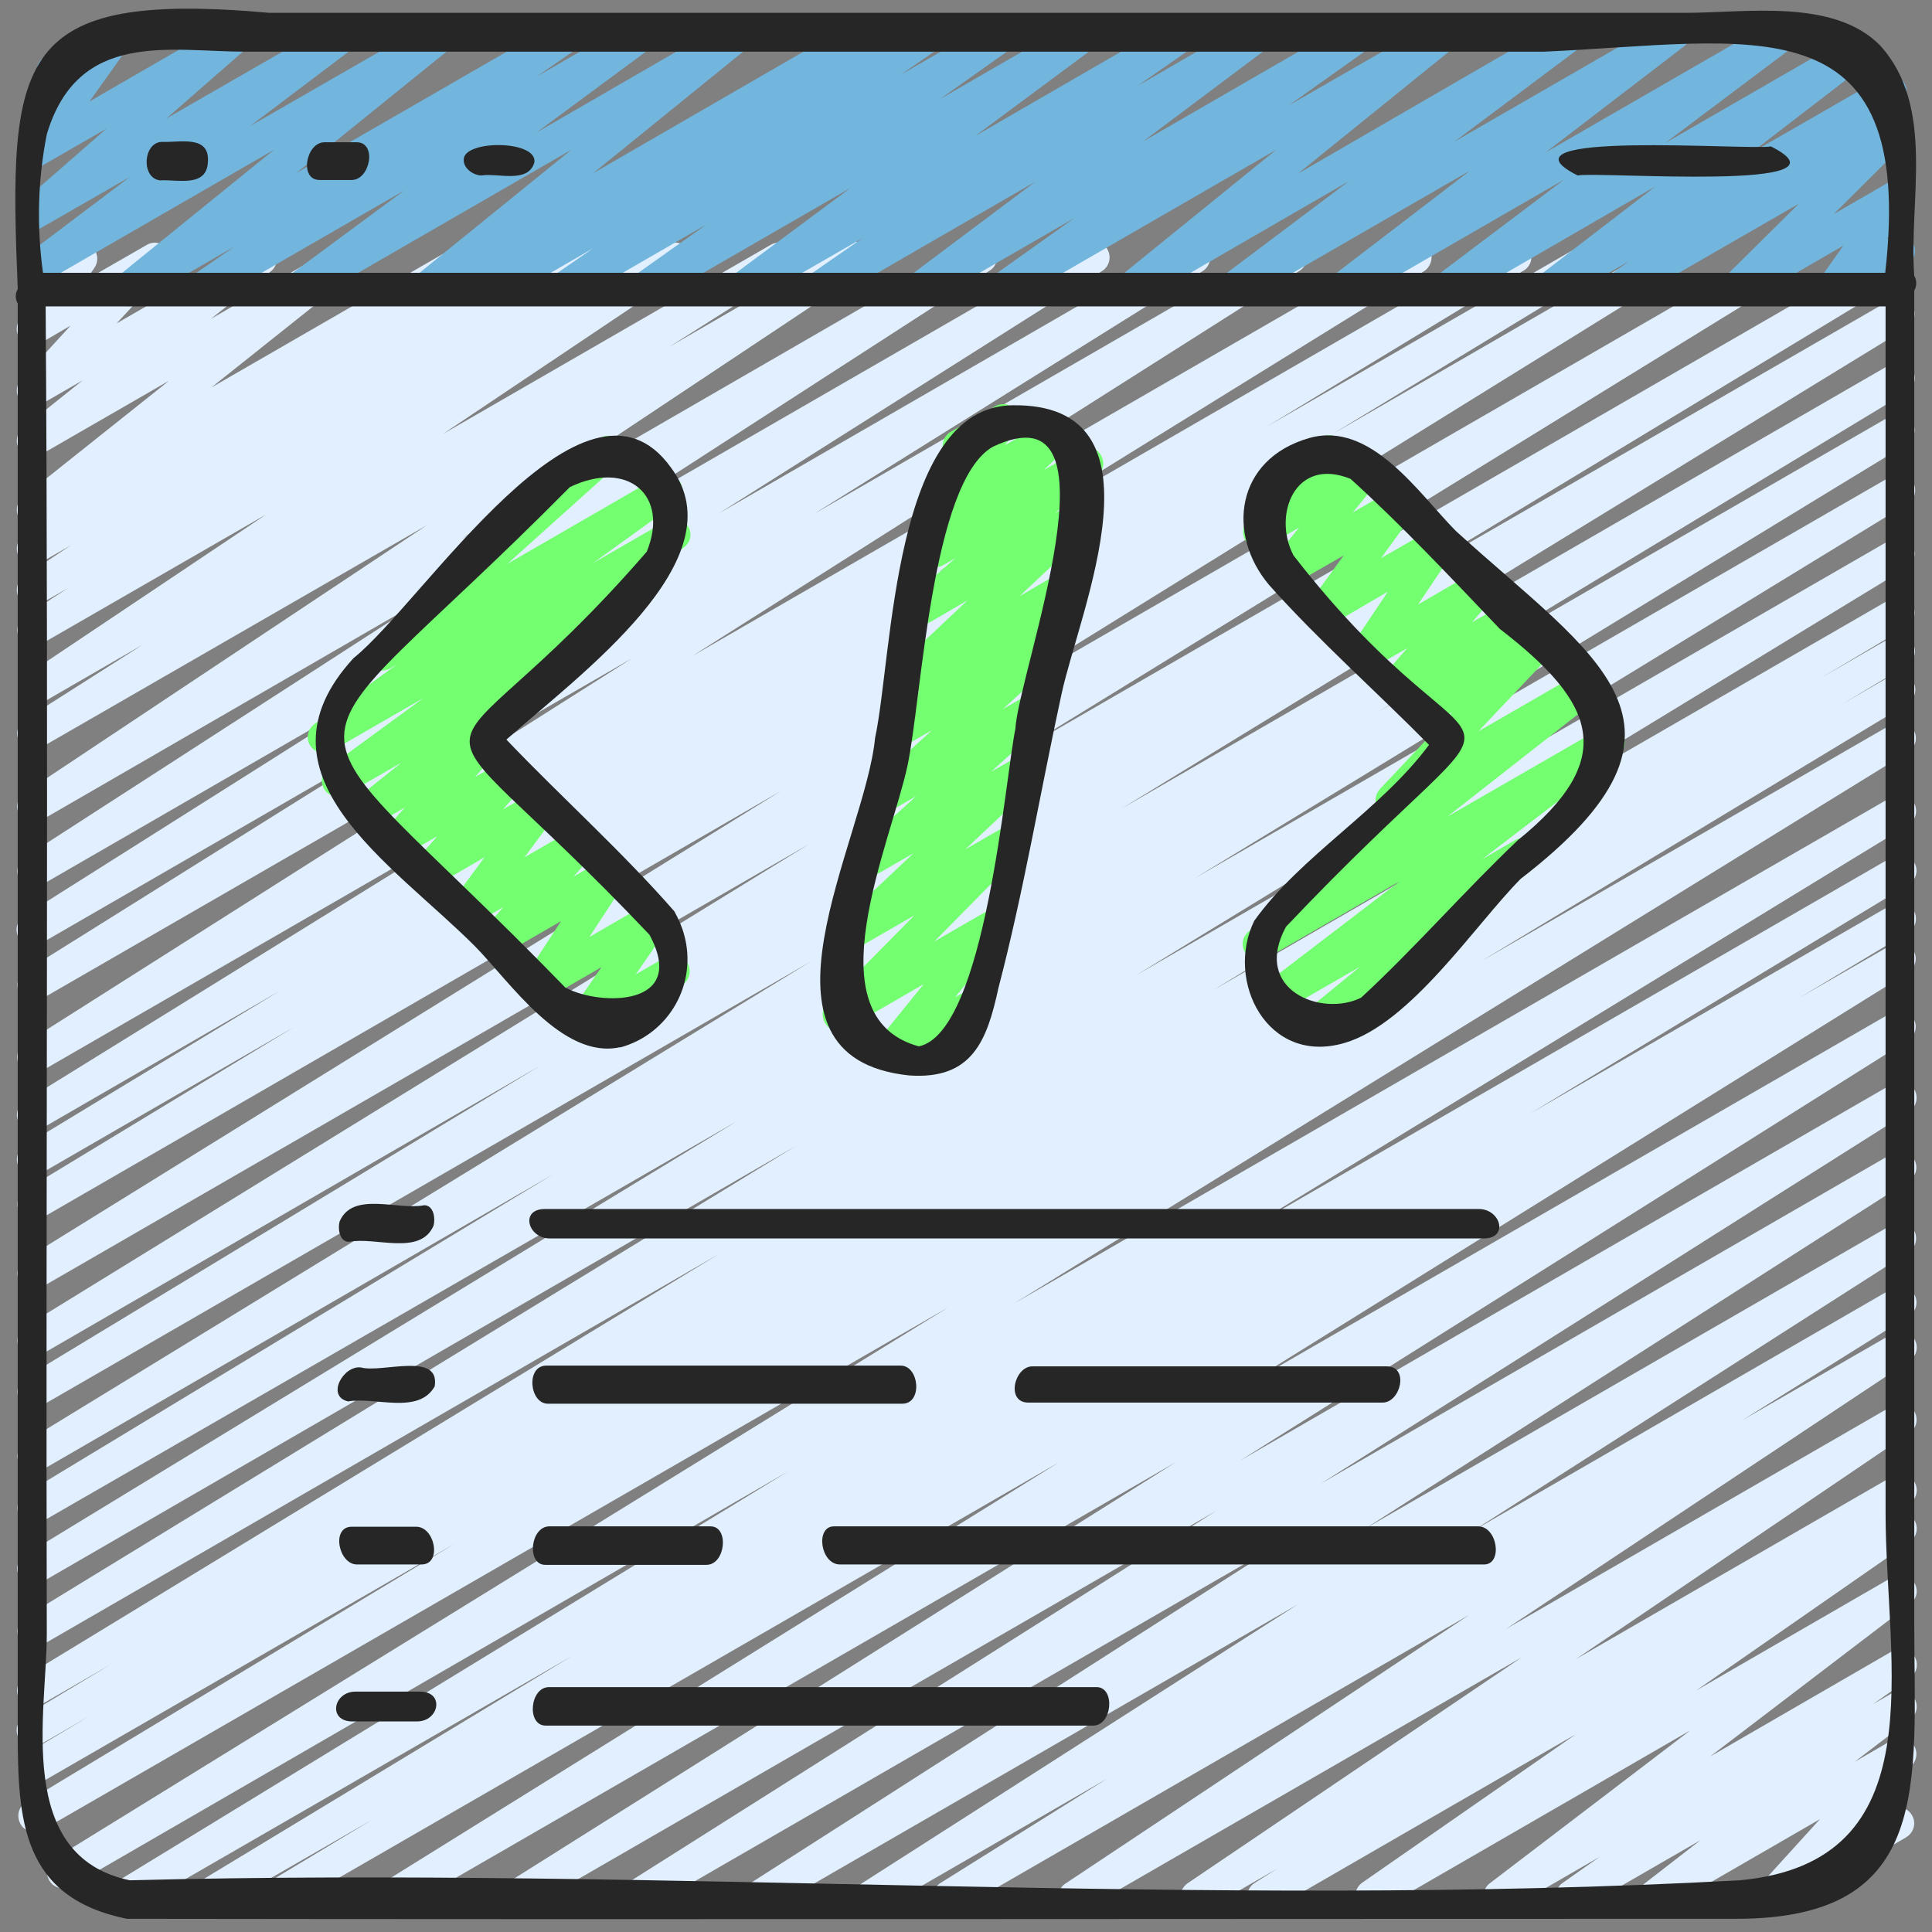 <?xml version="1.0" encoding="UTF-8"?>
<svg id="icons" xmlns="http://www.w3.org/2000/svg" version="1.1" viewBox="0 0 512 512">
  <rect x="0" y="0" width="512" height="512" fill="#808080" stroke="none"/>
  <!-- Generator: Adobe Illustrator 29.2.1, SVG Export Plug-In . SVG Version: 2.1.0 Build 116)  -->
  <defs>
    <style>
      .st0 {
        fill: #72b5dd;
      }

      .st1 {
        fill: #262626;
      }

      .st2 {
        fill: #e1efff;
      }

      .st3 {
        fill: #73ff70;
      }
    </style>
  </defs>
  <path class="st2" d="M72.2,507.5c-2.4,0-4.3-1.9-4.3-4.3,0-1.5.8-2.9,2.1-3.7l28.7-17.3-42.7,24.6c-2.1,1.1-4.7.3-5.8-1.8-1-1.9-.4-4.3,1.4-5.6l100.1-60.6-117.5,67.8c-2,1.2-4.6.5-5.8-1.5-1.2-2-.5-4.6,1.5-5.8l179.2-109.5L18.8,499.9c-2.1,1.1-4.7.4-5.8-1.7-1.1-2-.4-4.4,1.4-5.6l237-146.2L11.2,485c-2.1,1.1-4.7.4-5.8-1.7-1.1-2-.5-4.5,1.5-5.7l113.6-68.5-109.5,63.2c-2.1,1-4.7,0-5.7-2.1-.9-1.8-.3-4,1.3-5.2l17.4-10.4-13.1,7.6c-2,1.2-4.7.5-5.9-1.5-1.2-2-.5-4.7,1.5-5.9l23-13.8-18.7,10.8c-2.1,1.1-4.7.3-5.8-1.8-1-1.9-.4-4.3,1.4-5.5l184-112.1L10.9,436.1c-2.1,1.1-4.7.3-5.8-1.8-1-1.9-.4-4.4,1.4-5.6l204.4-125L10.9,419.4c-2,1.2-4.7.5-5.8-1.6-1.1-2-.5-4.5,1.5-5.7l188.9-115.1L10.9,403.4c-2.1,1.1-4.7.3-5.8-1.8-1-1.9-.4-4.3,1.4-5.6l140.1-84.8L10.9,389.7c-2.1,1.1-4.7.3-5.8-1.8-1-1.9-.4-4.4,1.4-5.6l208.4-127.5L10.9,372.6c-2.1,1.1-4.7.3-5.8-1.8-1-1.9-.4-4.3,1.4-5.6l136.7-82.8L10.9,359c-2.1,1.1-4.7.3-5.8-1.8-1-1.9-.4-4.3,1.4-5.5l207.9-128L10.9,341.2c-2.1,1.1-4.7.3-5.8-1.8-1-1.9-.4-4.3,1.4-5.6l200.5-124.2L10.9,322.9c-2.1,1.1-4.7.3-5.8-1.8-1-1.9-.4-4.3,1.4-5.6l71.4-43.3-67.1,38.8c-2.1,1.1-4.7.4-5.8-1.7-1.1-2-.4-4.4,1.4-5.6l67.9-41.2-63.5,36.7c-2.1,1.1-4.7.4-5.8-1.7-1.1-2-.4-4.4,1.4-5.6l129.4-80.1L10.9,283.9c-2.1,1.1-4.7.4-5.8-1.7-1.1-1.9-.5-4.4,1.4-5.6l161.1-102.2L10.9,264.8c-2.1,1.1-4.7.3-5.8-1.8-1-1.9-.4-4.3,1.4-5.5l103.1-64.5L10.9,250c-2,1.2-4.6.6-5.9-1.4-1.2-2-.6-4.6,1.4-5.9l101.6-64.2L10.9,234.6c-2.1,1.1-4.7.4-5.8-1.7-1-1.9-.5-4.3,1.3-5.6l107.6-69.5L10.9,217.4c-2,1.2-4.7.4-5.8-1.6-1.1-1.9-.5-4.4,1.3-5.6l106.7-71L10.9,198.1c-2,1.2-4.7.5-5.8-1.6-1.1-2-.5-4.5,1.4-5.7l31.4-20-27,15.6c-2.1,1-4.7.2-5.7-1.9-.9-1.8-.4-4,1.2-5.2l64.2-43-59.7,34.4c-2.1,1.1-4.7.4-5.8-1.7-1-1.9-.5-4.3,1.3-5.6l11.7-7.6-7.3,4.2c-2.1,1.2-4.7.4-5.8-1.6-1.1-1.9-.5-4.4,1.3-5.6l12.5-8.3-8,4.6c-2,1.2-4.7.4-5.8-1.6-1.1-1.9-.5-4.4,1.3-5.6l6-4-1.5.9c-2.1,1.1-4.7.4-5.8-1.6-1-1.8-.6-4.1,1-5.4l38.8-30.9-34,19.6c-2.1,1.1-4.7.4-5.8-1.6-1-1.8-.6-4.1,1-5.4l15.9-12.7-11.1,6.4c-2,1.2-4.6.5-5.8-1.6-.9-1.6-.7-3.7.6-5l13.1-14.3-7.9,4.6c-2,1.2-4.6.5-5.8-1.6-.8-1.4-.8-3.2.2-4.5l4.4-6.5c-.8-.4-1.5-1-1.9-1.8-1.2-2-.5-4.6,1.6-5.8,0,0,0,0,0,0l10.1-5.8c2-1.2,4.6-.5,5.8,1.5.8,1.4.8,3.2-.2,4.6l-2.1,3.1,16-9.2c2-1.2,4.7-.5,5.8,1.6.9,1.6.7,3.6-.6,5l-13.2,14.2,36.1-20.8c2.1-1.1,4.7-.4,5.8,1.6,1,1.8.6,4.1-1,5.4l-15.9,12.6,34.1-19.7c2.1-1.1,4.7-.4,5.8,1.6,1,1.8.6,4.1-1,5.4l-38.8,30.9,65.7-37.9c2.1-1.1,4.7-.4,5.8,1.7,1,1.9.5,4.3-1.3,5.5l-6,4,19.4-11.2c2.1-1.2,4.7-.4,5.8,1.6,1.1,1.9.5,4.4-1.3,5.6l-12.5,8.3,26.9-15.5c2.1-1.1,4.7-.4,5.8,1.7,1,1.9.5,4.3-1.3,5.6l-11.9,7.7,25.9-15c2.1-1.1,4.7-.3,5.8,1.7,1,1.9.5,4.3-1.3,5.5l-64.1,43,87-50.2c2.1-1.1,4.7-.4,5.8,1.6,1.1,2,.5,4.4-1.4,5.6l-31.4,19.9,47.2-27.3c2.1-1.1,4.7-.4,5.8,1.7,1,1.9.5,4.3-1.3,5.5l-106.7,71,135.5-78.3c2.1-1.1,4.7-.4,5.8,1.6,1.1,1.9.5,4.4-1.4,5.6l-107.7,69.6,133.1-76.8c2-1.2,4.7-.5,5.8,1.6,1.1,2,.5,4.5-1.4,5.7l-101.5,64.2,123.8-71.5c2.1-1.1,4.7-.4,5.8,1.7,1.1,1.9.4,4.4-1.4,5.6l-103.1,64.4,124.4-71.8c2.1-1.1,4.7-.4,5.8,1.7,1,1.9.5,4.3-1.4,5.6l-161.1,102.2,189.7-109.5c2.1-1.1,4.7-.3,5.8,1.8,1,1.9.4,4.3-1.4,5.6l-129.3,80,151.3-87.4c2-1.2,4.7-.5,5.8,1.6,1.1,2,.5,4.5-1.5,5.7l-68,41.3,84.3-48.6c2.1-1.1,4.7-.4,5.8,1.7,1.1,2,.4,4.4-1.4,5.6l-71.5,43.4,87.8-50.7c2.1-1.1,4.7-.4,5.8,1.7,1.1,2,.5,4.4-1.4,5.6l-200.3,124.1,227.6-131.4c2.1-1.1,4.7-.4,5.8,1.7,1.1,2,.4,4.4-1.4,5.6l-208.1,128.1,227.8-131.5c2.1-1.1,4.7-.4,5.8,1.7,1.1,2,.4,4.4-1.4,5.6l-136.7,82.7,136.8-78.9c2.1-1.1,4.7-.3,5.8,1.8,1,1.9.4,4.4-1.4,5.6l-208.3,127.5,203.9-117.8c2.1-1.1,4.7-.4,5.8,1.7,1.1,2,.4,4.4-1.4,5.6l-140.2,84.8,135.8-78.4c2.1-1.1,4.7-.3,5.8,1.8,1,1.9.4,4.4-1.4,5.6l-188.8,115.1,184.5-106.5c2-1.2,4.7-.5,5.8,1.6,1.1,2,.5,4.5-1.5,5.7l-204.5,125,200.1-115.5c2.1-1.1,4.7-.3,5.8,1.8,1,1.9.4,4.3-1.4,5.5l-184,112.1,179.6-103.7c2.1-1.1,4.7-.3,5.8,1.7,1,2,.4,4.4-1.4,5.6l-23,13.7,18.7-10.8c2.1-1.1,4.7-.3,5.8,1.7,1,2,.4,4.4-1.4,5.6l-17.6,10.5,13.3-7.7c2.1-1.1,4.7-.3,5.8,1.8,1,1.9.4,4.3-1.4,5.6l-113.3,68.4,109-62.9c2.1-1.1,4.7-.4,5.8,1.7,1.1,2,.4,4.4-1.4,5.6l-237,146.2,232.7-134.3c2.1-1.1,4.7-.3,5.8,1.8,1,1.9.4,4.4-1.4,5.6l-179.2,109.5,174.8-100.9c2-1.2,4.6-.5,5.8,1.5,1.2,2,.5,4.6-1.5,5.8h0l-100.3,60.7,95.9-55.4c2.1-1.1,4.7-.4,5.8,1.7,1.1,2,.5,4.5-1.5,5.7l-28.8,17.3,24.5-14.1c2.1-1.1,4.7-.3,5.8,1.8,1,1.9.4,4.3-1.4,5.6l-179.4,111.6,175-101c2.1-1.1,4.7-.3,5.8,1.8,1,1.9.4,4.3-1.4,5.5l-177.2,111.5,172.8-99.8c2-1.2,4.6-.6,5.9,1.4,1.2,2,.6,4.6-1.4,5.9h0l-155.9,98.6,151.5-87.5c2.1-1.1,4.7-.4,5.8,1.6,1.1,2,.5,4.4-1.4,5.6l-144.1,92.2,139.7-80.6c2.1-1.1,4.7-.3,5.8,1.7,1,1.9.4,4.3-1.3,5.5l-115.5,73.9,111.1-64.2c2.1-1.1,4.7-.3,5.8,1.8,1,1.9.4,4.3-1.4,5.5l-44.3,27.7,39.9-23c2-1.2,4.7-.4,5.8,1.6,1.1,1.9.5,4.4-1.3,5.6l-107,71.1,102.5-59.2c2.1-1.1,4.7-.4,5.8,1.7,1,1.9.5,4.3-1.3,5.5l-88.5,60,84-48.5c2-1.2,4.7-.5,5.8,1.6,1.1,2,.5,4.5-1.4,5.7l-6.1,3.9,1.7-1c2.1-1.1,4.7-.4,5.8,1.6,1.1,1.9.5,4.3-1.2,5.6l-56.7,39.4,52.1-30.1c2.1-1.1,4.7-.4,5.8,1.7,1,1.8.6,4.1-1.1,5.4l-53.1,40.5,48.4-28c2-1.2,4.6-.5,5.8,1.5,1.1,1.9.6,4.4-1.2,5.7l-9.8,6.9,5.2-3c2.1-1.2,4.7-.4,5.8,1.6,1,1.8.6,4.1-1.1,5.4l-14.8,11.3,10-5.8c2-1.2,4.7-.5,5.8,1.6.9,1.6.7,3.6-.5,5l-15.9,17.5,9.8-5.6c2-1.3,4.6-.7,5.9,1.3,1.3,2,.7,4.6-1.3,5.9-.1,0-.2.1-.3.2l-33.3,19.2c-2,1.2-4.7.5-5.8-1.6-.9-1.6-.7-3.6.5-5l15.9-17.5-41.7,24.1c-2,1.2-4.7.5-5.8-1.6-1-1.8-.6-4.2,1.1-5.5l14.7-11.4-31.9,18.4c-2.1,1.2-4.7.4-5.8-1.6-1.1-1.9-.5-4.3,1.2-5.5l9.8-6.9-24.4,14.1c-2.1,1.2-4.7.4-5.8-1.6-1-1.8-.6-4.2,1.1-5.5l53.1-40.5-82.4,47.6c-2.1,1.1-4.7.4-5.8-1.7-1-1.9-.5-4.2,1.2-5.5l56.7-39.4-80.7,46.6c-2.1,1.1-4.7.4-5.8-1.6-1.1-2-.5-4.4,1.4-5.6l6-3.8-19.3,11.1c-2.1,1.2-4.7.4-5.8-1.6-1.1-1.9-.5-4.3,1.3-5.6l88.6-59.9-116.5,67.2c-2.1,1.2-4.7.4-5.8-1.6-1.1-1.9-.5-4.4,1.3-5.6l107-71.2-135.8,78.4c-2.1,1.1-4.7.3-5.8-1.8-1-1.9-.4-4.3,1.4-5.5l44.4-27.8-60.7,35.1c-2.1,1.1-4.7.4-5.8-1.7-1.1-1.9-.5-4.4,1.4-5.6l115.5-73.9-140.7,81.2c-2.1,1.1-4.7.4-5.8-1.7-1.1-1.9-.5-4.4,1.4-5.6l144.1-92.2-172.2,99.4c-2.1,1.1-4.7.4-5.8-1.7-1.1-1.9-.5-4.4,1.4-5.6l156-98.6-183.5,105.9c-2.1,1.1-4.7.3-5.8-1.8-1-1.9-.4-4.3,1.4-5.5l177.2-111.5-205.8,118.8c-2.1,1.1-4.7.4-5.8-1.7-1.1-2-.5-4.4,1.4-5.6l179.3-111.5-205.9,118.8c-.6.4-1.4.6-2.1.6h0Z"/>
  <path class="st0" d="M33.6,81.1c-2.4,0-4.3-1.9-4.3-4.3,0-1.3.6-2.5,1.6-3.3l41.7-33.8L10.9,75.3c-2.1,1.1-4.7.3-5.8-1.8-.9-1.8-.5-4,1.1-5.3l28.2-21.3-23.5,13.5c-2,1.2-4.6.5-5.8-1.5-1-1.8-.7-4,.9-5.4l22.2-19.4-17.2,9.9c-2,1.2-4.7.5-5.8-1.6-.8-1.4-.7-3.2.2-4.6l11-15.4-.4.2c-2.1,1.1-4.7.3-5.8-1.8-1-2-.4-4.4,1.5-5.6L29.1,5.3c2-1.2,4.7-.5,5.8,1.6.8,1.4.7,3.2-.2,4.6l-11,15.4L61.4,5.1c2-1.2,4.6-.5,5.8,1.6,1,1.8.7,4-.9,5.3l-22.2,19.4L89.8,5.1c2.1-1.1,4.7-.4,5.8,1.6,1,1.8.6,4.2-1.1,5.4l-28.2,21.3L115.5,5.1c2-1.2,4.7-.5,5.8,1.6,1,1.8.6,4.1-1,5.4l-41.7,33.7L149.2,5.1c2.1-1.1,4.7-.4,5.8,1.6,1.1,1.9.5,4.3-1.2,5.6l-11.6,8,26.4-15.2c2-1.2,4.7-.5,5.8,1.6,1.1,1.9.6,4.3-1.2,5.5l-31,22.9,51.9-30c2.1-1.2,4.7-.4,5.8,1.6,1,1.8.6,4.1-1,5.4l-41.7,33.8L227.8,5.1c2.1-1.1,4.7-.4,5.8,1.7,1,1.9.5,4.3-1.3,5.5l-1,.7,13.8-7.9c2.1-1.2,4.7-.4,5.8,1.6,1.1,1.9.5,4.3-1.3,5.6l-10.9,7.5,25.5-14.7c2.1-1.1,4.7-.4,5.8,1.7,1,1.9.5,4.2-1.2,5.5l-19.6,13.9,36.4-21c2.1-1.1,4.7-.4,5.8,1.7,1,1.9.5,4.2-1.1,5.5l-31.8,23.6,53.1-30.7c2.1-1.1,4.7-.4,5.8,1.7,1,1.9.5,4.3-1.2,5.5l-14.8,10.3,30.3-17.5c2-1.2,4.7-.5,5.8,1.6,1.1,1.9.6,4.3-1.1,5.5l-33.5,25.1,55.9-32.3c2-1.2,4.7-.5,5.8,1.6,1.1,1.9.6,4.3-1.2,5.6l-21.8,15.5,39.3-22.6c2.1-1.2,4.7-.4,5.8,1.6,1,1.8.6,4.1-1,5.4l-41.7,33.7L414.6,5.1c2.1-1.2,4.7-.4,5.8,1.6,1,1.8.6,4.2-1.1,5.5l-33.8,25.3,56.2-32.4c2-1.2,4.7-.5,5.8,1.6,1.1,1.8.6,4.2-1.1,5.5l-36.8,28.2,61.2-35.3c2.1-1.2,4.7-.4,5.8,1.6,1,1.8.6,4.2-1.1,5.5l-34.2,25.7,48.9-28.2c2-1.2,4.7-.5,5.8,1.6,1.1,1.8.6,4.2-1.1,5.5l-31.1,23.9,35.1-20.2c2-1.2,4.7-.5,5.8,1.6,1.1,1.9.6,4.3-1.2,5.6l-5.5,4,2.8-1.6c2.1-1.1,4.7-.4,5.8,1.7.9,1.7.6,3.7-.7,5.1l-19.9,19.8,14.9-8.6c2-1.2,4.6-.5,5.8,1.5.8,1.4.8,3.2-.2,4.6l-6.5,9.2.9-.5c2-1.3,4.6-.7,5.9,1.3,1.3,2,.7,4.6-1.3,5.9-.1,0-.2.1-.3.2l-17.6,10.1c-2,1.2-4.7.5-5.8-1.6-.8-1.4-.7-3.2.2-4.5l6.5-9.2-26.6,15.4c-2.1,1.1-4.7.4-5.8-1.7-.9-1.7-.6-3.7.7-5.1l19.9-19.7-46,26.5c-2,1.2-4.7.5-5.8-1.6-1.1-1.9-.6-4.3,1.2-5.6l5.5-4-19.3,11.1c-2,1.2-4.7.5-5.8-1.6-1.1-1.8-.6-4.2,1.1-5.5l31.1-23.9-53.7,31.1c-2,1.2-4.7.5-5.8-1.6-1.1-1.9-.6-4.2,1.1-5.5l34.2-25.8-57,32.9c-2,1.2-4.7.5-5.8-1.6-1.1-1.8-.6-4.2,1.1-5.5l36.8-28.2-61.2,35.3c-2.1,1.2-4.7.4-5.8-1.6-1-1.8-.6-4.2,1.1-5.5l33.8-25.4-56.2,32.5c-2.1,1.2-4.7.4-5.8-1.6-1-1.8-.6-4.1,1-5.4l41.7-33.8-70.7,40.8c-2,1.2-4.7.5-5.8-1.6-1.1-1.9-.6-4.3,1.2-5.6l21.8-15.5-39.3,22.7c-2,1.2-4.7.5-5.8-1.6-1.1-1.9-.6-4.3,1.1-5.5l33.6-25.2-55.9,32.3c-2,1.2-4.7.5-5.8-1.6-1.1-1.9-.6-4.3,1.3-5.6l14.7-10.2-30.3,17.4c-2,1.2-4.7.4-5.8-1.6-1.1-1.9-.6-4.2,1.1-5.5l31.8-23.6-53.2,30.7c-2.1,1.2-4.7.4-5.8-1.6-1.1-1.9-.5-4.3,1.2-5.5l19.6-13.9-36.4,21c-2,1.2-4.6.5-5.8-1.5-1.2-1.9-.6-4.5,1.3-5.7l10.9-7.5-25.5,14.7c-2,1.2-4.6.5-5.8-1.5-1.2-2-.6-4.5,1.3-5.7l1-.7-13.7,7.9c-2,1.2-4.7.5-5.8-1.6-1-1.8-.6-4.1,1-5.4l41.7-33.8-70.7,40.8c-2,1.2-4.7.5-5.8-1.6-1.1-1.9-.6-4.3,1.2-5.5l31-22.9-52,30c-2.1,1.2-4.7.4-5.8-1.6-1.1-1.9-.5-4.3,1.3-5.6l11.6-8-26.5,15.3c-.6.4-1.4.6-2.1.6h0Z"/>
  <path class="st3" d="M154.2,275.6c-2.4,0-4.3-1.9-4.3-4.3,0-.9.3-1.7.8-2.4l8.7-12.6-14.5,8.4c-2,1.2-4.7.5-5.8-1.6-.8-1.4-.8-3.1.1-4.5l9.5-14.5-15.4,8.9c-2.1,1.1-4.7.4-5.8-1.6-.9-1.6-.7-3.5.5-4.9l5.4-6.1-8,4.6c-2,1.2-4.7.5-5.8-1.6-.8-1.5-.7-3.3.3-4.7l8.5-11.5-13.1,7.6c-2,1.2-4.7.5-5.8-1.6-.9-1.6-.7-3.6.5-4.9l5.9-6.7-8.7,5c-2,1.2-4.7.5-5.8-1.6-.9-1.6-.7-3.6.5-5l5.4-6-8,4.6c-2.1,1.1-4.7.4-5.8-1.6-1-1.8-.6-4.1,1-5.4l11.9-9.5-14.8,8.5c-2.1,1.1-4.7.4-5.8-1.7-1-1.8-.5-4.2,1.1-5.4l25.3-18.5-24.3,14c-2.1,1.2-4.7.4-5.8-1.6-1.1-1.9-.5-4.2,1.2-5.5l21.9-15.8-1.9,1.1c-2.1,1.1-4.7.3-5.8-1.7-.9-1.7-.6-3.8.8-5.1l44.2-39.7v-.2c-1.3-2-.6-4.7,1.5-5.8l15.1-8.7c2.1-1.1,4.7-.3,5.8,1.7.9,1.7.6,3.8-.8,5.1l-29.6,26.6,40-23.1c2.1-1.2,4.7-.4,5.8,1.6,1.1,1.9.5,4.2-1.2,5.5l-21.9,15.8,19.4-11.2c2.1-1.2,4.7-.4,5.8,1.6,1.1,1.9.6,4.2-1.2,5.5l-27.9,20.4c2.3-.3,4.5,1.4,4.7,3.8.2,1.5-.4,2.9-1.6,3.8l-25.7,20.5c.3.2.5.4.7.7,1.3,1.6,1.3,4-.1,5.5l-5.4,6.1,8-4.6c2-1.2,4.7-.4,5.8,1.6.9,1.6.7,3.5-.5,4.9l-5.9,6.7,8.7-5c2-1.2,4.7-.5,5.8,1.6.8,1.5.7,3.3-.3,4.6l-8.5,11.5,13.1-7.6c2-1.2,4.7-.5,5.8,1.6.9,1.6.7,3.6-.5,5l-5.4,6.1,8-4.6c2-1.2,4.7-.5,5.8,1.6.8,1.4.8,3.1-.1,4.5l-9.5,14.5,15.4-8.9c2-1.2,4.6-.5,5.8,1.6.8,1.4.8,3.2-.2,4.6l-8.7,12.6,8-4.6c2.1-1.1,4.7-.3,5.8,1.8,1,2,.4,4.4-1.5,5.6l-24.4,14.1c-.7.4-1.4.6-2.2.6h0Z"/>
  <path class="st3" d="M347.6,276.5c-2.4,0-4.3-1.9-4.3-4.3,0-1.3.6-2.5,1.6-3.3l15.5-12.7-20.8,12c-2,1.2-4.6.5-5.8-1.5-1.1-1.9-.6-4.3,1.1-5.6l36.1-27.6-35.3,20.4c-2,1.2-4.7.5-5.8-1.6-1.1-1.8-.6-4.2,1.1-5.5l39.3-30.8c-2.2.8-4.7-.3-5.5-2.5-.6-1.5-.2-3.2.9-4.4l19.2-20.4-5.8,3.4c-2,1.2-4.6.5-5.8-1.5-1-1.7-.7-3.8.6-5.1l2.8-2.9-4.5,2.6c-2,1.2-4.7.5-5.8-1.6-.9-1.6-.7-3.5.5-4.9l6-6.9-8.9,5.1c-2,1.2-4.7.5-5.8-1.6-.8-1.4-.8-3.2.2-4.5l9.4-14-14.9,8.7c-2,1.2-4.7.5-5.8-1.6-.8-1.5-.7-3.3.2-4.6l8.8-12.1-13.6,7.8c-2,1.2-4.7.5-5.8-1.6-.9-1.5-.7-3.5.4-4.8l7.2-8.8-8.5,4.9c-2,1.2-4.7.5-5.8-1.6-.9-1.6-.7-3.6.5-4.9l5.2-6c-2.2-.9-3.2-3.4-2.3-5.6.4-.9,1-1.6,1.8-2l15-8.7c2-1.2,4.7-.4,5.8,1.6.9,1.6.7,3.5-.5,4.9l-1.7,2,6.5-3.8c2-1.2,4.6-.5,5.8,1.6.9,1.5.7,3.5-.4,4.8l-7.2,8.8,10.7-6.2c2-1.2,4.6-.5,5.8,1.5.8,1.5.8,3.3-.2,4.7l-8.8,12.1,13.6-7.8c1.7-1,3.9-.7,5.2.8,1.4,1.5,1.5,3.6.4,5.3l-9.4,14,15-8.7c2-1.2,4.7-.5,5.8,1.6.9,1.6.7,3.5-.5,4.9l-6,6.9,8.9-5.1c2-1.2,4.7-.5,5.8,1.6,1,1.7.7,3.7-.6,5.1l-2.8,2.9,4.5-2.6c2-1.2,4.7-.5,5.8,1.6.9,1.6.7,3.7-.6,5l-19.3,20.4,26-15c2-1.2,4.7-.5,5.8,1.6,1.1,1.8.6,4.2-1.1,5.5l-38.9,30.5,40.6-23.4c2-1.2,4.7-.5,5.8,1.6,1.1,1.9.6,4.2-1.1,5.5l-36.1,27.6,8.6-5c2.1-1.2,4.7-.4,5.8,1.6,1,1.8.6,4-1,5.3l-31.2,25.5c.2.2.4.5.6.8,1.2,2,.5,4.6-1.6,5.8l-24.4,14.1c-.6.4-1.4.6-2.1.6h0Z"/>
  <path class="st3" d="M235.2,283.7c-2.4,0-4.3-1.9-4.3-4.3,0-1,.3-1.9,1-2.7l12.9-15.9-20.4,11.8c-2,1.2-4.7.5-5.8-1.6-1-1.7-.7-3.8.7-5.1l23-23.3-13.9,8c-2,1.2-4.6.6-5.9-1.4-1.1-1.8-.7-4,.8-5.4l18.8-17.7-9.7,5.6c-2.1,1.1-4.7.4-5.8-1.7-.9-1.7-.6-3.8.8-5.1l15.4-13.9-6.8,3.9c-2.1,1.1-4.7.4-5.8-1.6-.9-1.7-.6-3.8.8-5.2l16-14.6-7.3,4.2c-2,1.2-4.7.4-5.8-1.6-1-1.8-.6-4,.9-5.3l9.2-7.9-1.3.8c-2,1.2-4.6.6-5.9-1.5-1-1.7-.7-4,.8-5.4l18.8-17.7-9.6,5.6c-2,1.2-4.6.5-5.8-1.6-1-1.8-.7-4,.9-5.3l11.3-9.9-3.1,1.8c-2,1.2-4.6.6-5.9-1.4-1.1-1.7-.8-4,.7-5.4l7.5-7.2c-2.2.8-4.7-.3-5.5-2.5-.5-1.3-.3-2.8.5-4l5.2-7.1c-.9-.3-1.7-1-2.2-1.9-1.2-2-.5-4.6,1.6-5.8l11.7-6.7c2-1.2,4.6-.5,5.8,1.5.9,1.5.8,3.3-.2,4.7l-3,4.1,12.4-7.2c2-1.2,4.6-.6,5.9,1.5,1,1.7.7,3.9-.7,5.3l-7.3,7,9.4-5.5c2-1.2,4.6-.5,5.8,1.6,1,1.8.7,4-.9,5.3l-11.3,10,4.3-2.5c2-1.2,4.6-.6,5.9,1.4,1.1,1.8.7,4-.8,5.4l-18.8,17.7,9.6-5.6c2-1.2,4.7-.5,5.8,1.6,1,1.8.6,4-.9,5.4l-9.2,7.9,1.3-.8c2.1-1.1,4.7-.4,5.8,1.6,1,1.7.6,3.8-.8,5.2l-16,14.6,7.3-4.2c2.1-1.1,4.7-.4,5.8,1.7.9,1.7.6,3.8-.8,5.1l-15.4,14,6.8-3.9c2-1.2,4.6-.6,5.9,1.4,1.1,1.8.7,4-.8,5.4l-18.8,17.7,9.7-5.6c2-1.2,4.7-.5,5.8,1.6.9,1.7.7,3.7-.7,5.1l-23,23.3,13-7.5c2-1.2,4.7-.5,5.8,1.6.9,1.5.7,3.4-.4,4.8l-12.9,15.9,3.1-1.8c2-1.3,4.6-.7,5.9,1.3,1.3,2,.7,4.6-1.3,5.9-.1,0-.2.1-.3.2l-23,13.3c-.7.4-1.4.6-2.2.6h0Z"/>
  <g>
    <path class="st1" d="M507.3,77c.7-1.2.7-2.7,0-3.9-1.5-20,5.7-44.7-9-61-12.3-12.6-35.7-8.7-51.5-8.7H71.4C3.9-2.6,2.2,15.2,4.7,76.6c-.7,1.2-.7,2.7,0,3.8v378.3c0,23.6,1,44.1,28.9,49.8,142.1.2,284.4,0,426.6,0,52.3,0,47.1-36,47.1-78.1V77ZM12.4,35.6C20.7,7.8,45.1,13.7,65.2,13.7h343.8c55-2.4,98.9-14.3,90.6,58.6H11.4c-1.7-12.2-1.4-24.6,1-36.7ZM461,498.3c-141.4,7.7-284.9-3.7-426.6,0-30.6-6.4-22-44.4-22-65.2-.3-117.3.5-234.6-.3-351.9h487.6v319.8c0,40.2,13.7,92.5-38.7,97.3Z"/>
    <path class="st1" d="M164.3,277.6c13-3.5,20.6-16.9,17-29.9-.6-2.2-1.5-4.2-2.6-6.2-13.8-15.8-29.9-30.2-44.5-45.5,19.1-17,61.8-47.9,43.6-72.1-22.9-31.9-65.7,35.8-84.1,50.5-28.4,30.9,10.3,54.4,32.2,76.4,9,9.1,23.1,30.2,38.5,26.7ZM149.9,261.8c-78.8-81.1-78.1-52.6,1.1-132.7,15.3-7.4,26.5,2.1,20.4,17.1-58.8,67.9-66.5,30.6.7,101.5,10.4,19.2-13.1,18.9-22.1,14.1Z"/>
    <path class="st1" d="M385.8,140.7c-9.8-9.9-22.5-29.3-38.9-24.6-19.5,5.6-21.9,25.5-10.6,38.9,13.2,14.8,28.5,28.3,42.4,42.4-12.9,17.4-33.9,29.3-46.3,46.6-7.8,15.9,3.4,38.4,23.9,32.4,17.5-5.1,34.7-31.4,46.7-43.5,53.1-40.9,19.6-58.7-17.2-92.2h0ZM402.2,222.7c-14.1,13.4-27.4,28.7-41.5,41.7-10.4,5.2-29-2-19.9-18.8,69.8-73.7,55.3-29.7,2-98.4-5.6-10.6.3-26.3,15.1-20.3,13.6,12.3,26.8,26.4,39.6,39.8,25.6,19.7,31.4,34.4,4.7,56h0Z"/>
    <path class="st1" d="M240.9,285c16.8,1.2,20.7-9.3,23.7-23.2,6.7-25.6,11.1-52,16.7-77.8,4.8-22.3,29.1-77.2-13-76.6-31.7.4-31.7,66.3-36.4,88.2-2.6,27.1-36.4,84.6,9,89.4h0ZM240.5,202.9c3.8-17.8,6.3-75.2,22.6-84.5,35.7-16.9,6.7,60.1,6,74.7-2.7,12.7-7.9,80.5-25.6,84.2-28.5-7.8-7.5-53.5-3-74.4h0Z"/>
    <path class="st1" d="M42.4,47.8c4.6-.3,12.4,2,12.7-4.9.5-7.2-7.4-5.1-12.1-5.3-5.1,0-5.7,9.6-.6,10.2Z"/>
    <path class="st1" d="M84.7,47.7h8.5c4.9,0,6.8-10,1.3-10h-8.5c-4.9,0-6.8,10-1.3,10Z"/>
    <path class="st1" d="M127.6,46.5c4.4-.7,12.3,2.2,14-3.4,1-6-18.5-6.1-18.7-.9-.2,2.4,2.6,4.3,4.7,4.3Z"/>
    <path class="st1" d="M418.1,46.5c5.6-1.1,75.3,4.4,51.2-7.7-5.6,1.1-75.3-4.4-51.2,7.7Z"/>
    <path class="st1" d="M92.5,329.1c7-1.4,18.9,3.8,22.4-4.3.5-1.8.1-5.4-2.5-5.4-7,1.4-18.9-3.8-22.4,4.3-.5,1.8-.1,5.4,2.5,5.4Z"/>
    <path class="st1" d="M92.2,371.4c7.2-1.3,18.7,3.6,23-4,1.5-9.3-13.9-3.5-19.5-5-4.7-.7-9.4,7.7-3.4,9Z"/>
    <path class="st1" d="M238.7,361.9h-93.9c-5.5,0-4.5,10.1.4,10.1h93.9c5.5,0,4.5-10.1-.4-10.1Z"/>
    <path class="st1" d="M290.6,447.1h-145.1c-5.1,0-6,10.2-.9,10.2h145.1c5.1,0,5.9-10.2.9-10.2h0Z"/>
    <path class="st1" d="M110.3,404.6h-17.1c-5.5,0-3.5,10,1.4,10h17.1c5.5,0,3.6-10-1.4-10Z"/>
    <path class="st1" d="M111.3,448.3h-17.1c-5.9,0-7.4,7.9-.8,7.9h17.1c5.9,0,7.4-7.9.8-7.9Z"/>
    <path class="st1" d="M391.9,320.4h-247.5c-6.7,0-4.5,7.8,1.3,7.8h247.5c6.7,0,4.5-7.8-1.3-7.8h0Z"/>
    <path class="st1" d="M366.4,371.7c4.8,0,7.1-9.6,1.1-9.6h-93.9c-4.8,0-7.1,9.6-1.1,9.6h93.9Z"/>
    <path class="st1" d="M145.6,404.5c-5.1,0-6.1,10.2-1.1,10.2h42.7c5.1,0,6.1-10.2,1.1-10.2h-42.7Z"/>
    <path class="st1" d="M391.7,404.5h-170.7c-5,0-3.6,10.1,1.6,10.1h170.7c5,0,3.6-10.1-1.6-10.1h0Z"/>
  </g>
</svg>